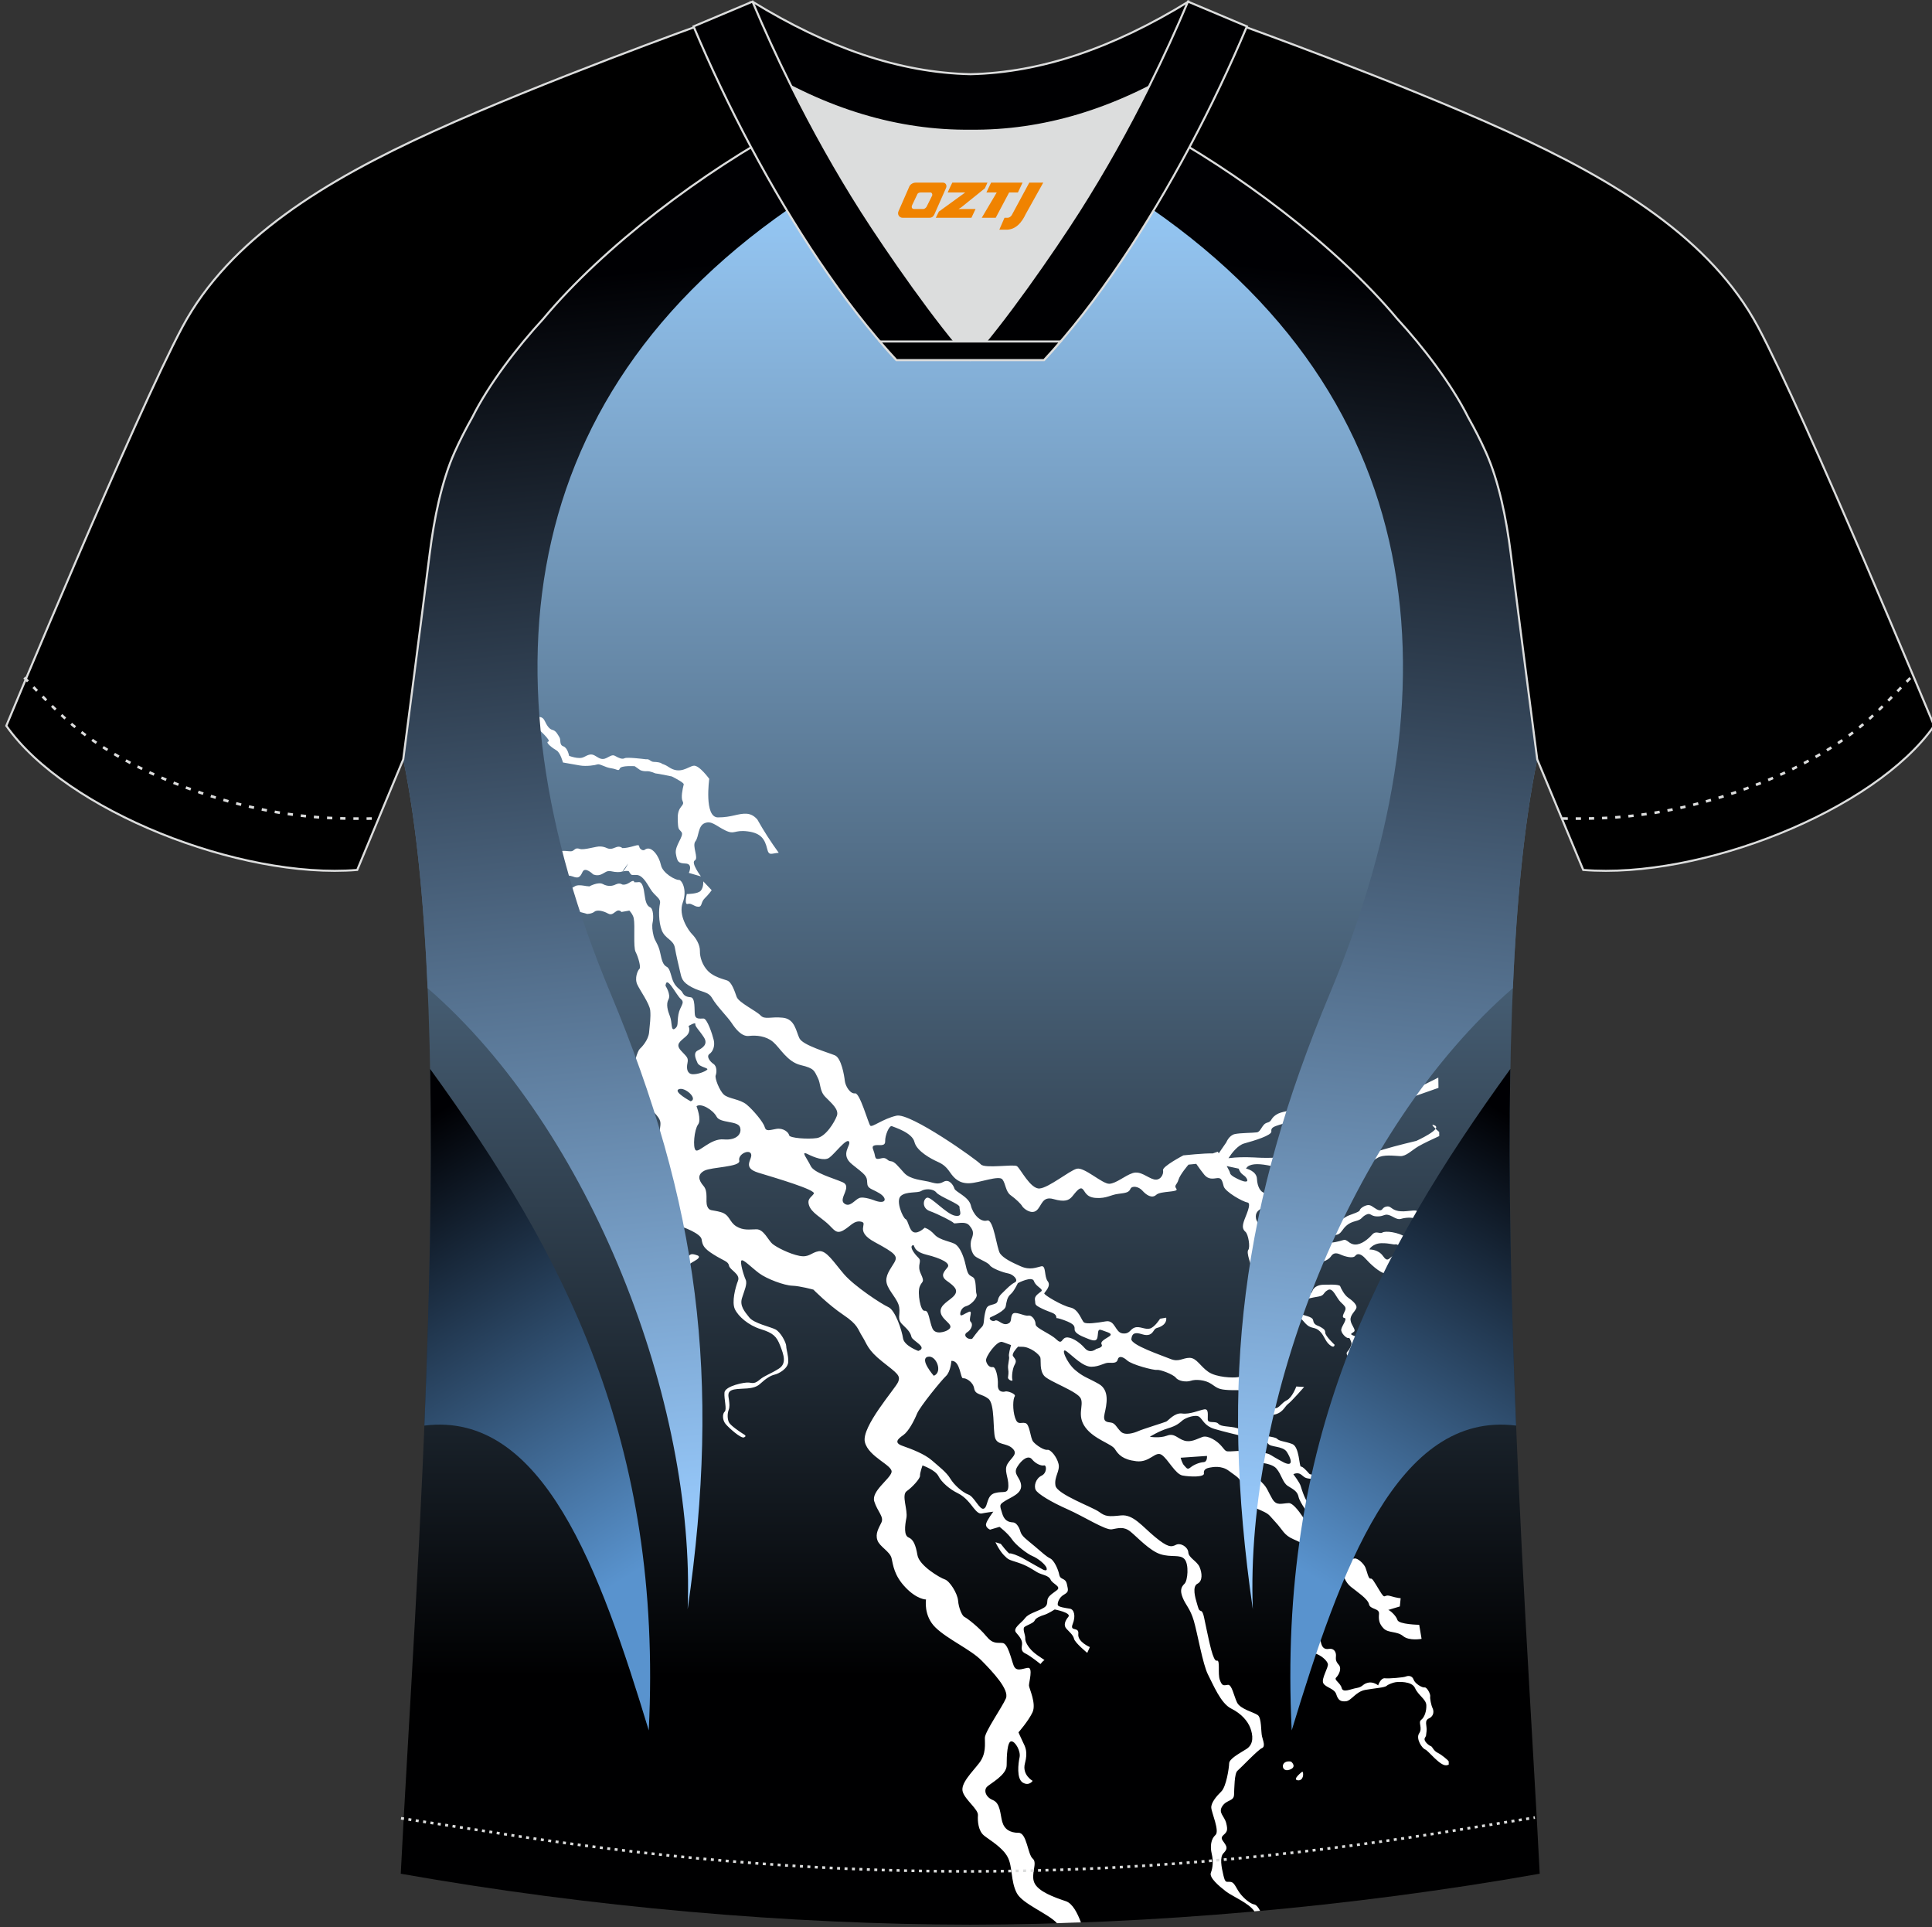 <?xml version="1.0" encoding="utf-8"?>
<!-- Generator: Adobe Illustrator 19.0.0, SVG Export Plug-In . SVG Version: 6.00 Build 0)  -->
<svg xmlns="http://www.w3.org/2000/svg" xmlns:xlink="http://www.w3.org/1999/xlink" version="1.1" id="图层_1" x="0px" y="0px" width="374px" height="373px" viewBox="0 0 374 373" enable-background="new 0 0 374 373" xml:space="preserve">
<rect x="0" y="0" width="374" height="373" fill="#333333" stroke="none"/>
<g id="XMLID_20_">
	
		<linearGradient id="XMLID_149_" gradientUnits="userSpaceOnUse" x1="-1805.15" y1="414.967" x2="-1805.15" y2="707.363" gradientTransform="matrix(1 0 0 -1 1992.971 739.473)">
		<stop offset="0" style="stop-color:#000001"/>
		<stop offset="1" style="stop-color:#99CCFA"/>
	</linearGradient>
	<path id="XMLID_123_" fill="url(#XMLID_149_)" d="M292.47,107.27c1.27,10.18,4.85,37.71,5.11,39.69   c-10.86,52.55-2.19,162.18,0.48,215.68c-36.81,6.52-75.42,9.82-110.24,9.86c-34.82-0.04-73.43-3.33-110.24-9.86   c2.68-53.51,11.35-163.13,0.49-215.68c0.26-1.98,3.83-29.51,5.11-39.69c0.85-6.78,2.31-14.06,4.84-19.68   c1.01-2.25,2.15-4.48,3.4-6.7c3.26-6.52,8.77-13.67,13.7-19.02c11.2-13.44,29.03-27.03,44.74-35.86c0.96-0.54-1.02-15.4-0.07-15.91   c3.94,3.32,25.19,3.25,30.33,6.12l-2.65,0.68c6.1,2.82,12.98,4.24,19.71,4.26c6.74-0.02-2.73-1.43,3.36-4.26l5.69-2.51   c5.14-2.86,16.2-2.27,20.14-5.59c0.73,0.39-1.96,16.43-1.22,16.84c15.87,8.82,34.04,22.6,45.4,36.23   c4.92,5.36,10.44,12.5,13.7,19.02c1.25,2.22,2.39,4.46,3.4,6.7C290.15,93.22,291.62,100.5,292.47,107.27z"/>
	<g id="XMLID_97_">
		<path id="XMLID_98_" fill="#FFFFFF" d="M229.08,223.61c0,0-4.12,2.15-3.94,2.89c0.18,0.74-0.5,2.08-1.76,1.76    c-1.26-0.32-2.59-1.71-4.11-1.22c-1.52,0.49-3.16,1.99-4.51,2.07c-1.35,0.07-4.88-3.31-6.33-2.91c-1.45,0.4-5.39,3.67-7.18,3.82    c-1.78,0.15-3.74-3.89-4.39-4.32c-0.65-0.43-6.23,0.52-6.99-0.35c-0.75-0.87-13.65-10.03-16.32-9.42    c-2.67,0.6-4.71,2.33-5.08,1.93c-0.37-0.4-2.02-6.4-2.94-6.25c-0.92,0.15-1.87-1.37-1.99-2.42c-0.11-1.05-0.68-4.4-1.9-4.93    c-1.22-0.52-6.19-1.94-6.87-3.28c-0.68-1.34-0.85-3.76-3.22-4.01c-2.38-0.25-3.49,0.44-4.33-0.45c-0.85-0.89-4.22-2.47-4.62-3.59    s-0.96-2.87-1.85-3.17c-0.89-0.31-2.62-0.71-3.7-1.83c-1.09-1.12-1.59-2.68-1.56-3.88c0.03-1.19-0.78-2.51-1.5-3.23    c-0.72-0.72-2.74-3.67-1.82-6.13c0.92-2.45-0.2-4.45-0.77-4.39c-0.58,0.06-3.11-1.24-3.46-2.9c-0.35-1.67-1.73-3.65-2.91-3.07    c-0.04,0.02-0.07,0.04-0.11,0.06c0,0-0.33,0.4-0.89-0.05c-0.56-0.45,0.1-1.01-1.16-0.64c-1.01,0.3-1.94,0.48-2.4,0.44    c0,0-0.47-0.5-1.28-0.14c-0.81,0.36-1.23,0.36-1.8,0.1c-0.29-0.13-0.73-0.26-1.16-0.27c-0.68-0.1-3.17,0.76-4,0.47    c-0.83-0.29-0.96,0.17-1.38,0.38s-0.96-0.04-2.02,0.01s-1.56,0.4-1.56,0.4l0.58,4.5c0,0,1.92-0.38,3,0.04    c1.08,0.42,1.42,0.21,1.92-0.88c0.5-1.09,2.04,0.47,2.04,0.47s0.73,0.38,1.54,0.03c0.81-0.34,1.09-0.82,1.98-0.62    s1.67,0.21,2.15,0.04c0.61-0.12,1.21-0.18,1.3,0.02c0.19,0.41,0.44,0.66,0.6,0.66c0.1,0,0.4-0.01,0.59-0.01l0,0.01    c0.05-0.01,0.1-0.01,0.15-0.01h0h0.01h0h0h0h0h0h0l0,0c1.16-0.02,1.9,1.28,2.76,2.69c0.9,1.5,2.11,1.79,1.86,2.87    c-0.24,1.08-0.29,3.54,0.37,5.19c0.66,1.65,2.24,1.77,2.52,3.33c0.28,1.56,0.67,3.18,0.98,4.51c0.32,1.33,0.32,2.09,2.29,3.14    c1.97,1.04,3.18,0.76,3.97,2.16c0.79,1.4,3,3.63,3.71,4.7c0.71,1.07,1.92,2.74,3.38,2.57c1.46-0.17,3.32,0.01,4.68,1.16    c1.36,1.15,2.74,3.87,5.38,4.49c2.65,0.62,2.59,1.13,3.25,2.4c0.66,1.27,0.33,2.55,1.48,3.74c1.15,1.19,2.71,2.42,2.24,3.68    s-2.17,4.05-3.89,4.3c-1.71,0.25-5.27,0.01-5.35-0.55c-0.09-0.56-1.12-1.46-2.47-1.23c-1.35,0.23-2,0.57-2.27-0.38    c-0.27-0.95-2.18-3.23-3.48-4.32c-1.3-1.08-3.54-1.13-4.41-1.93c-0.88-0.81-1.79-3.2-1.59-3.72c0.2-0.51,0.29-1.74-0.41-2.21    c-0.7-0.47-1.46-1.48-0.78-1.95c0.68-0.48,1.08-1.56,0.82-2.67c-0.26-1.1-1.27-4.19-1.99-4.18c-0.73,0.01-1.53,0.16-1.66-0.7    c-0.14-0.86,0.12-3.32-0.81-3.41c-0.93-0.09-1.31-0.35-1.61-0.93s-1.08-0.81-1.66-1.9c-0.58-1.09-0.64-2.69-1.36-3.06    s-0.95-1.14-1.29-2.77s-1.01-2.17-1.26-3.2c-0.25-1.03-0.36-1.89-0.18-2.69c0.17-0.8,0.15-2.59-0.5-2.87    c-0.65-0.27-0.92-1.19-1.07-2.42c-0.16-1.24-0.43-2.57-1.18-2.45c-0.19,0.03-0.49,0.04-0.83,0.03c0,0,0.06-0.59-0.83,0.01    c-0.53,0.35-0.89,0.44-1.14,0.45c-0.17,0.01-0.27-0.02-0.32-0.02c-0.67-0.41-1.18-0.05-1.61,0.12c-0.44,0.16-1.27,0.28-2.16-0.21    c-0.88-0.49-2.56,0.41-2.56,0.41l0,0.04l0,0l-0.71-0.07c0,0-1.5-0.33-2.08,0c-0.58,0.33-1,0.71-1.83,0.25    c-0.83-0.46-2.71,0.04-2.71,0.04l-0.04-0.46l0.67,4.09c0,0,0.5,0.79,1.67,1.38s1.58,0.17,1.75-0.29s2.76,0.38,2.76,0.38    s0.9,0.02,1.45-0.43c0.56-0.44,1.8-0.1,2.58,0.34c0.78,0.44,1.12-0.11,1.69-0.46c0.57-0.34,0.95,0.18,0.95,0.18    c0.79-0.15,1.53-0.27,1.53-0.27c0.35,0.4,0.72,0.86,0.85,1.51c0.29,1.41-0.13,5.54,0.36,6.49c0.5,0.95,1.08,3,0.74,3.28    c-0.34,0.29-0.98,1.81-0.42,3.02c0.56,1.21,2.38,3.7,2.51,5.02c0.13,1.32-0.08,2.73-0.22,4.25c-0.14,1.52-1.45,2.89-1.82,3.22    c-0.38,0.33-1.38,3.18-0.82,4.01c0.56,0.82,1.5,1.89,1.76,3c0.26,1.11-0.56,2.24,0.29,3.51c0.85,1.27,2.57,2.4,2.77,3.63    c0.2,1.23-1.04,5.73-1.9,6.91c-0.86,1.18-1.69,2.43-0.56,4.5c1.13,2.07,4.01,4.07,4.17,5.69c0.16,1.62-0.58,2.17,1.19,2.71    c1.77,0.54,4.92,1.77,5.09,2.89c0.18,1.12,0.36,1.7,2.34,2.94c1.98,1.24,2.81,1.29,2.96,2.14c0.16,0.85,2.25,1.62,1.74,2.92    c-0.51,1.31-1.25,4.12-0.6,5.51c0.65,1.38,2.61,3.12,5.01,3.86c2.4,0.74,3.06,1.4,3.76,3.2c0.7,1.79,1.28,3.46-0.26,4.44    c-1.54,0.99-2.77,1.35-3.68,2.12c-0.91,0.77-1.28,0.72-2.09,0.58c-0.8-0.13-4.66,0.66-4.76,1.94c-0.1,1.28,0.51,3.27,0.04,3.69    c-0.46,0.42-0.45,1.63,0.18,2.38c0.63,0.76,2.97,2.85,3.55,2.6c0.58-0.25,0.23-0.44-0.25-0.74c-0.48-0.3-2.35-1.55-2.66-2.19    c-0.31-0.64-0.31-1.67-0.06-2.35c0.25-0.67,0.16-1.23,0.07-1.98c-0.09-0.75-0.48-1.72,1.02-2.02c1.5-0.29,3.72,0.1,4.97-1.05    s2.13-1.66,2.88-1.83c0.76-0.17,2.59-1.15,2.61-2.51c0.02-1.36-0.38-2.27-0.39-2.98c-0.01-0.71-1.08-2.73-2.09-3.25    c-1.01-0.52-4.16-1.17-5.07-2.32c-0.91-1.15-1.87-2.23-1.41-3.73c0.46-1.49,1.09-2.77,0.71-3.59c-0.38-0.82-1.14-3.37-0.81-3.7    c0.33-0.32,1.9,1.32,3.4,2.45c1.5,1.13,4.93,2.39,6.44,2.43c1.51,0.05,4.09,0.76,4.09,0.76s2.87,2.92,5.79,4.88    c2.92,1.96,2.73,2.72,3.68,4.2c0.94,1.49,0.97,2.55,3.88,4.86c2.91,2.3,3.59,2.69,3.03,3.97c-0.56,1.28-7.12,8.64-6.42,11.58    c0.7,2.94,5.52,4.51,5.16,5.87c-0.36,1.36-3.95,3.66-3.34,5.62c0.61,1.97,1.93,2.97,1.38,4.1s-1.21,2.16-0.77,3.42    c0.44,1.27,2.42,2.16,2.74,3.48c0.31,1.33,0.47,3.33,2.71,5.67c2.24,2.34,3.96,2.32,3.96,2.32s-0.52,3.15,1.84,5.43    c2.36,2.29,6.82,4.25,8.92,6.39c2.1,2.14,5.43,5.63,4.7,7.33c-0.73,1.7-4.06,6.42-4.07,7.63c-0.01,1.21,0.28,3.08-1.09,4.86    c-1.37,1.79-3.69,3.98-3.19,5.58c0.49,1.6,3.03,3.37,2.94,4.54c-0.09,1.17,0.08,3.01,1.15,3.9c1.08,0.89,3.53,2.24,4.57,4.13    c1.04,1.89,0.57,4.7,1.81,7.05c1.1,2.08,6.12,3.98,7.77,5.81c1.54-0.05,3.09-0.1,4.64-0.15c-0.67-1.79-1.61-3.66-2.9-4.1    c-2.27-0.76-5.37-1.87-6.12-3.58c-0.75-1.71,0.68-3.83-0.31-4.66c-0.99-0.83-1.13-5.02-2.76-5.01c-1.63,0.01-2.75-0.68-3.15-2.15    c-0.4-1.47-0.35-3.58-1.81-4.18c-1.46-0.6-1.77-1.92-1.15-2.56c0.62-0.64,3.82-2.26,3.82-4.17c0-1.92,0.13-4.62,0.9-4.64    c0.77-0.02,1.86,1.91,1.6,3.1c-0.26,1.19-0.61,4.12,0.61,4.88c1.23,0.75,1.92-0.33,1.92-0.33s-2.09-1.14-1.49-3.39    c0.6-2.25,0.06-3.19-0.39-4.11c-0.45-0.92-0.86-1.89-0.86-1.89s1.93-2.2,2.71-3.87c0.79-1.67-0.64-4.6-0.68-5.17    c-0.04-0.56,0.87-3.6-0.23-3.44c-1.1,0.15-2.25,0.84-2.75-0.49c-0.5-1.33-1.08-4.19-2.12-4.32c-1.03-0.13-1.83,0.31-3.18-1.34    c-1.35-1.65-3.74-3.51-4.19-3.69c-0.46-0.19-1.14-1.73-1.25-3.16c-0.12-1.44-1.64-3.82-2.57-4.12c-0.93-0.3-4.95-2.65-5.3-4.7    c-0.35-2.04-0.81-3.04-1.72-3.42c-0.91-0.38-0.73-2.21-0.42-3.77c0.31-1.57-1.01-4.44,0.06-5.19c1.07-0.74,2.62-2.44,2.58-2.99    s0.48-1.99,0.48-1.99s2.48,0.86,3.08,2.06c0.6,1.2,2.21,2.58,3.74,3.31c1.54,0.74,2.52,2.18,3.09,2.89    c0.58,0.71,1.05,1.17,1.61,1.03c0.56-0.13,2.19-0.34,2.19-0.34s-1.21,1.59-1.4,2.34c-0.18,0.76,0.77,1.14,0.77,1.14l1.83-0.54    c0,0,1.61,1.23,2.39,2.39c0.78,1.17,3,2.86,4,3.27c1,0.4,2.57,1.64,2.73,2.34c0.17,0.7-0.65,0.3-0.65,0.3s-2.72-1.49-3.83-2.15    c-1.11-0.65-2.49-1.11-2.69-1c-0.2,0.11-1.71-1.86-1.71-1.86l-1.03-0.32c0,0,0.74,1.6,1.64,2.52c0.9,0.92,0.93,0.84,2.7,1.42    c1.78,0.58,2.76,1.29,3.71,1.86c0.95,0.56,2.23,0.58,2.62,1.44c0.38,0.86,2.17,1.32,1.21,2.06c-0.96,0.74-1.83,1.19-1.84,2.09    c-0.01,0.91-0.32,1.15-1.25,1.61c-0.94,0.46-2.49,0.89-3.09,1.73c-0.59,0.85-2.45,1.92-1.7,2.77c0.75,0.85,1.22,1.5,1.15,2.26    c-0.07,0.76-0.27,1.35,0.68,1.8c0.95,0.45,2.89,2.02,2.89,2.02s0.52-0.68,0.74-0.72c0.22-0.04-1.12-0.71-2.13-1.61    c-1.01-0.9-1.61-2.01-1.56-2.63c0.06-0.62-0.6-1.87-0.14-2.22c0.46-0.35,1.76-0.74,1.96-1.23c0.2-0.49,1.11-0.88,1.85-1.1    c0.74-0.22,2.04-1.05,2.04-1.05s3.31,0.63,2.63,1.43c-0.67,0.81-0.97,1.66-0.35,2.32c0.61,0.66,1.27,1.17,1.46,1.94    c0.18,0.77,2.55,2.71,2.55,2.71l0.51-1.12c0,0-2.42-1.01-2.24-2.53c0.18-1.52-1.72-0.36-1.09-1.92c0.63-1.56,0.28-2.84-0.53-2.98    c-0.8-0.13-2.26-0.31-2.35-0.71c-0.1-0.41,0.24-1.46,1.16-1.99c0.92-0.54,0.92-0.73,0.6-2.06c-0.31-1.33-1.26-0.71-1.48-1.82    c-0.22-1.11-1.03-2.82-1.75-3.15c-0.71-0.34-1.48-1.05-3.01-2.36c-1.54-1.31-2.49-1.88-2.77-2.87c-0.28-0.99-0.85-1.66-1.32-1.73    c-0.47-0.07-1.63,0.05-2.18-1.7c-0.55-1.74-0.59-1.74,0.55-2.47c1.14-0.73,3.21-1.39,3.1-2.98c-0.1-1.59-1.64-2.14-0.76-3.59    c0.88-1.45,2.16-2.36,2.87-1.48c0.71,0.88,1.81,1.31,2.32,1.18c0.52-0.13,0.62,1.47-0.48,1.99c-1.1,0.53-1.53,1.98-1.12,2.76    c0.41,0.77,2.96,2.33,6.16,3.74c3.2,1.42,7.33,4.08,8.56,3.88c1.22-0.21,2.3-0.61,3.6,0.43s3.7,3.7,5.81,4.38    c2.12,0.68,3.81-0.03,4.68,0.97c0.88,1,0.62,4.15-0.01,4.75c-0.63,0.61-0.93,1.27-0.35,2.7c0.57,1.44,1.45,2.09,2.15,4.47    c0.7,2.37,1.74,8.48,2.75,10.42c1.01,1.94,2.46,5.56,4.47,6.56c2.01,1,3.22,2.44,3.72,3.77c0.5,1.33,0.74,3.13-0.76,4.07    c-1.5,0.94-3.32,1.9-3.34,2.79c-0.02,0.89-0.56,4.5-1.52,5.43c-0.96,0.93-1.98,2.17-1.94,3.12c0.04,0.95,1.67,4.55,0.81,5.3    c-0.86,0.76-1.07,2.17-0.72,3.64c0.35,1.48,0.19,2.73-0.17,3.67s1.57,2.57,2.96,3.64c1.18,0.9,4.48,2.27,5.47,3.83l1.1-0.1    c-0.27-0.6-0.77-1.19-1.12-1.24c-0.54-0.08-1.53-0.7-2.53-1.85c-1-1.15-1.2-2.4-2.05-2.51c-0.84-0.11-1.01,0.36-1.4-1.28    c-0.39-1.64-0.74-3.49,0.01-4.27c0.75-0.78,0.73-1.14,0.27-1.85c-0.46-0.71-0.96-1.06-0.26-1.68c0.7-0.61,0.87-0.93,0.52-2.31    s-1.6-1.97-0.75-3.27c0.85-1.29,2.21-0.91,2.27-2.2c0.06-1.29,0.06-4.15,0.66-4.65c0.61-0.51,3.98-4.07,4.73-4.38    c0.74-0.31,0.23-1.4,0.02-2.3c-0.22-0.9-0.05-3.54-0.82-4.1c-0.77-0.56-3.38-1.14-4.01-2.44c-0.63-1.31-1-3.53-1.79-3.41    c-0.79,0.11-1.09,0.3-1.54-0.95c-0.45-1.24,0.13-3.94-0.59-3.73c-0.72,0.22-1.48-3.81-1.94-5.87c-0.47-2.07-0.61-3.59-1.1-3.74    c-0.49-0.15-0.48-0.4-0.8-1.45c-0.32-1.06-0.97-3.3,0.09-3.83c1.06-0.52,0.91-2.1,0.41-3.25c-0.5-1.14-2.1-1.75-2.17-2.81    c-0.07-1.06-1.5-1.93-2.4-1.47c-0.89,0.46-1.56,0.53-4.04-1.52c-2.49-2.05-4.21-4.42-6.6-4.17c-2.4,0.25-2.99,0.24-4.25-0.7    c-1.27-0.93-8.14-3.39-8.43-5.08c-0.29-1.69,0.92-2.82,0.6-4.18c-0.32-1.36-1.54-2.85-2.17-2.74c-0.63,0.11-2.13-0.85-2.73-1.56    c-0.6-0.72-0.64-3.38-1.52-3.61c-0.88-0.24-1.49,0.52-2-1.04s-0.41-3.65-0.07-4.12c0.34-0.48-1.4-1.1-1.82-0.96    c-0.42,0.15-1.51,0.14-1.44-1.29c0.07-1.43-0.39-3.54-1-3.43c-0.61,0.1-1.1-0.43-1.29-1.2c-0.18-0.77,2.1-3.96,3.12-3.67    c0.52,0.14,1.08,0.4,1.72,0.61c-0.14,0.5-0.52,1.86-0.39,2.24c0.13,0.37-0.3,1.6-0.17,2.36c0.14,0.76,0.01,1.28-0.03,1.69    c-0.04,0.42,1.01,0.89,0.85,0.4c-0.16-0.48-0.01-2.12,0.46-2.93c0.47-0.8,0.01-1.1-0.34-1.63c-0.29-0.43,0.63-1.46,0.99-1.83    c0.23,0.03,0.47,0.04,0.72,0.03c1.58-0.04,3.44,1.49,3.59,2.11c0.15,0.63-0.2,2.41,0.74,3.52c0.95,1.1,6.49,3,7.09,4.4    c0.6,1.39-0.82,3.24,0.87,5.56c1.69,2.32,5.07,3.17,5.72,4.2c0.66,1.04,1.49,2.05,4.15,2.36c2.66,0.31,3.68-2.08,4.93-1.22    c1.25,0.86,2.62,3.74,4.04,3.99c1.42,0.26,4.26,0.35,4.12-0.43c-0.14-0.78,0.62-1.02,1.14-1.11c0.53-0.09,2.25-0.46,3.7,0.64    c1.44,1.09,2.14,1.36,2.47,2.53c0.32,1.17,0.67,3.8,3.1,4.84c2.43,1.05,1.96,0.97,3.42,2.52c1.46,1.55,1.6,2.52,3.52,3.35    c1.92,0.82,2.89,1.47,3.17,2.45c0.28,0.99-1.02,3.51-0.76,5.19c0.26,1.68,1.7,2.93,0.76,3.59c-0.94,0.66-1.38,2.03-1.17,3.11    c0.21,1.08-0.38,1.26-0.12,2.55c0.26,1.3,0.83,4.8,2.13,5.15c1.31,0.35,2.47,1.42,2.63,2.08c0.16,0.66-1.32,2.87-0.89,3.72    c0.43,0.85,2.15,1.01,2.51,2.14c0.36,1.13,0.8,1.47,1.87,1.37c1.07-0.1,1.91-1.89,3.79-2.21c1.88-0.32,3.71-0.44,4.08-0.77    c0.38-0.33,1.3-0.64,1.74-0.71c0.44-0.07,3.16-0.27,3.77,1.13c0.6,1.39,2.15,2.17,2.19,3.31c0.05,1.14-0.35,2.36-1,2.85    c-0.65,0.49,0.33,1.55-0.38,2.59c-0.71,1.04,0.56,2.93,1.16,3.14c0.6,0.21,2.85,3.2,4.09,3.06c0.22-0.02,0.37-0.07,0.47-0.14    l-0.01-0.62c-0.11-0.16-0.25-0.28-0.25-0.28s-1-0.94-1.87-1.37c-0.88-0.43-1.01-1.21-1.35-1.3c-0.34-0.1-1.46-0.98-1.15-1.57    c0.31-0.59,0.19-0.15,0.33-1.28c0.14-1.14-0.53-2.06,0.49-2.53c1.02-0.48,0.92-1.49,0.67-1.99c-0.25-0.49-0.53-1.87-0.45-2.26    c0.09-0.4-0.61-1.81-1.09-1.73c-0.48,0.08-1.85-0.72-2.13-1.52c-0.28-0.79-1.05-0.78-1.5-0.59c-0.45,0.19-3.21,0.43-4.05,0.34    c-0.84-0.09-1.31,1.37-1.31,1.37s-0.91-0.77-1.98-0.51c-1.07,0.26-0.94,0.81-2.17,1.02c-1.22,0.21-2.67,0.99-2.91-0.01    c-0.24-0.99-1.55-1.54-1.07-2.01s1.18-1.73,0.49-2.49c-0.68-0.77-0.54-1.14-0.52-1.79c0.02-0.65-0.39-1.43-1.35-1.27    c-0.96,0.16-1.35-0.31-1.58-1.3c-0.24-0.99-0.94-1.64-1.65-1.4c-0.72,0.24-1.4-1.49-0.36-2.47c1.04-0.98,1.61-1.08,1.16-2.38    c-0.45-1.3-0.72-1.22,0.11-2.22c0.83-1.01,0.98-1.32,0.29-2.41c-0.69-1.09-1.15-1.49-0.88-2.44c0.27-0.95,0.04-2.4,0.53-2.52    c0.49-0.12,2.12-0.74,2.28-0.52c0.17,0.22,2.91,2.19,2.86,2.77c-0.04,0.58,0.33,1.94,1.45,2.86c1.13,0.92,3.33,2.35,3.53,3.39    c0.2,1.04,2.03,0.73,1.94,1.85c-0.1,1.13,0,1.92,0.9,2.84c0.9,0.92,2.57,0.49,3.76,1.47c1.19,0.99,3.58,0.54,3.58,0.54l-0.46-2.72    c0,0-3.96-0.06-4.22-0.94c-0.26-0.88-1.56-1.96-1.77-1.92c-0.22,0.04,2.24-0.69,2.24-0.69l0.16-1.6c0,0-0.64-0.01-2.01-0.42    c-1.37-0.42-0.87,0.91-2.06-1.03c-1.19-1.94-1.39-2.41-1.79-2.34c-0.39,0.06-0.65-1.39-0.96-2.14c-0.31-0.75-1.55-1.92-2.14-1.74    c-0.59,0.18-1.91-0.98-2.67-1.69c-0.76-0.71-2.46-0.42-2.46-0.42s-0.36-3.62-0.76-3.78c-0.4-0.16-0.66-1.04-1.32-2.88    c-0.66-1.84-0.76-2.24-1.42-1.94c-0.65,0.3-1.58-2.72-1.78-3.38c-0.2-0.66-1.4-2.23-1.4-2.23s0.82-0.46,1.51,0.07    c0.7,0.53,0.65,0.71,2.01,0.83c1.37,0.11,3.58-0.14,3.58-0.14l0.2-1.07c0,0-1.61-0.09-2.15,0.14c-0.53,0.23-1.81,0.42-2.12,0.03    c-0.32-0.39-1.24-1.4-1.57-1.34c-0.33,0.06-0.28-3.85-1.68-4.37c-1.4-0.53-2.44-0.51-2.92-1c-0.48-0.49-2.93-0.46-3.34-1.04    c-0.41-0.58-0.7-1.79-0.7-1.79s0.73-1.54,2.94-1.77c2.22-0.22,2.51-1.65,3.21-2.15c0.69-0.5,3.12-3.29,3.12-3.29l-1.52-0.09    c0,0-0.77,2.12-1.82,2.65c-1.06,0.52-1.46,1.51-2.22,1.56c-0.76,0.05-1.88,0.51-2.38,0.86c-0.51,0.35-1.18,1.16-1.61,0.69    c-0.43-0.46-1.31-1.31-0.41-2.11c0.9-0.8,0.85-0.99,0.65-1.87c-0.21-0.89-1.36-1.15-0.28-2.33c1.08-1.18,1.21-1.2,1.48-2.17    c0.27-0.96,2.56-2.42,2.56-2.42l1.94-2.17l-1.07-1.46c0,0-0.44,1.61-2.01,2.44c-1.57,0.84-2.47,1.45-2.92,2.45    c-0.45,1-2.23,1.91-3.19,2.07c-0.96,0.16-4.17,0.06-5.74-1.02c-1.57-1.07-2.28-2.72-3.64-2.72c-1.36,0-2.06,0.89-3.72,0.21    c-1.66-0.68-7.68-2.69-7.55-3.86c0.13-1.17,0.78-1.32,2.05-0.92c1.28,0.4,1.83,0.03,2.29-0.69c0.46-0.73,0.64-0.34,1.63-0.96    c0.99-0.63,0.77-1.55,0.77-1.55l-1.18,0.2c0,0-1.02,1.63-1.95,1.9c-0.94,0.27-1.98-0.51-2.95-0.19c-0.97,0.32-0.92,1.3-2.37,1.13    c-1.45-0.18-1.4-2.64-3.23-2.33c-1.83,0.31-3.73,0.56-4.22,0.21c-0.49-0.34-1.01-2.55-2.64-2.89c-1.62-0.34-5.17-2.45-5.06-2.74    c0.11-0.29,1.39-1.42,0.67-2.34c-0.72-0.91-0.28-3.09-1.23-2.9c-0.95,0.2-2.17,0.83-4.04-0.01c-1.88-0.83-3.28-1.55-3.94-2.44    c-0.66-0.88-1.24-6.76-2.52-6.4c-1.28,0.37-2.75-1.22-3.15-2.92c-0.4-1.7-2.98-2.6-3.18-3.26c-0.2-0.66-1.01-1.94-2.09-1.33    c-1.08,0.61-1.75,0.26-2.96-0.03c-1.2-0.29-3.5-0.4-4.67-1.66c-1.16-1.26-1.85-2.25-2.59-2.28c-0.74-0.03-0.75-0.83-1.82-0.57    c-1.07,0.26-1.14,0.15-1.31-0.74c-0.17-0.89-0.78-1.55-0.01-1.76c0.77-0.21,2.08,0.34,2.04-0.81c-0.04-1.14,0.8-3.12,1.31-2.9    c0.51,0.22,3.93,1.25,4.36,3.06c0.43,1.8,3.33,3.31,4.45,3.81c1.12,0.5,1.69,0.98,2.45,2.08c0.76,1.1,1.74,2.16,3.72,2.09    c1.98-0.07,5.76-1.59,6.41-0.74c0.65,0.85,0.6,2.35,1.59,3.06c0.99,0.71,1.98,1.66,2.23,2.11c0.25,0.46,1.77,1.69,2.79,0.83    c1.02-0.86,1.05-2.82,3.25-2.2c2.19,0.63,3.01,0.26,3.65-0.5c0.64-0.76,1.41-1.89,1.96-1.48s0.62,1.66,2.69,1.77    c2.07,0.11,2.76-0.62,4.31-0.8c1.54-0.18,2.02-0.3,2.31-0.96c0.3-0.66,1.56-0.49,2.31,0.34c0.74,0.83,1.84,1.6,2.69,0.81    c0.86-0.79,4.44-0.44,3.9-1.16c-0.53-0.71,0.1-0.71,0.4-1.75c0.3-1.04,1.94-2.93,1.94-2.93l1.5-0.15    c0.46,0.66,1.11,1.57,1.57,2.12c0.79,0.94,1.67,0.75,2.49,0.64c0.82-0.11,0.98,0.52,1.25,1.58c0.26,1.05,3.67,2.99,4.59,3.13    c0.92,0.14-0.36,2.63-0.69,3.68c-0.33,1.05-0.2,1.55,0.33,2.02c0.53,0.47,0.95,2.94,0.53,3.49c-0.43,0.55,0.59,2.99,0.74,3.72    c0.15,0.73,2.72,2.24,3.32,2.63c0.59,0.39,0.1,1.64-0.2,1.91c-0.3,0.27-0.43,0.91-0.03,0.91c0.39,0,0.75,0.41,0.75,0.91    c0,0.5,0.99,0.83,1.84,0.83c0.85,0,0.36,0.19,0.95,0.75c0.59,0.55,0.72,1.41,1.9,1.41s1.21,0.69,2.13,1.47    c0.92,0.77,1.57,0.31,2.49,1.24c0.92,0.94,0.95,1.83,1.87,2.6c0.92,0.77,0.95-0.03,0.95-0.03s-1.81-1.69-1.81-2.33    c0-0.64-0.43-0.8-0.92-1.11c-0.49-0.3-1.28-0.33-1.41-1.25c-0.13-0.91-1.94-0.83-3.25-1.63c-1.31-0.8-1.08-0.5-0.98-0.77    c0.1-0.27,2-1.19,2.33-1.46c0.33-0.28,1.61-0.56,2.89-0.77c1.28-0.22,0.82-0.69,1.84-1.27c1.02-0.58,1.64,1.55,2.5,2.35    c0.85,0.8,0.95,0.94,0.92,1.36c-0.03,0.41-0.95,1.58-0.23,1.69c0.72,0.11-0.49,1.52-0.59,2.22c-0.1,0.69,0.98,1.74,1.34,1.66    c0.36-0.08,0.36,0.31,0.59,0.78c0.23,0.47-0.39,1.52-0.76,1.88c-0.36,0.36,0.1,1.14,0.85,1.16c0.75,0.03,0.46-0.8,0.39-1.3    c-0.07-0.5,0.43-0.99,1.02-0.99c0.59,0,1.25,0.69,1.18,1.16c-0.07,0.47,0.63,1.41,1.41,1.36c0.79-0.06,0.26,0.89,0.23,1.27    c-0.03,0.39-0.72,1.39-0.16,2.02c0.56,0.64-1.28,1.8-1.31,2.47c-0.03,0.66,0.03,1.27,1.02,1.27c0.98,0,0.27,0.25,1.15,1.27    c0.89,1.02,1.38,1.08,2.3,1.22c0.92,0.14,0.98,0.89,1.74,1.55c0.76,0.66,0.95-0.44,1.61-0.31c0.66,0.14,1.41,0.39,2.27,0.31    c0.86-0.08,1.41,0.61,1.64,1.22c0.23,0.61,0.72,0.94,1.34,0.91c0.63-0.02,0.13,2.22,0.13,2.22s0.84-1.43,0.94-1.73    c0.1-0.31-0.1-0.72-0.52-0.91c-0.43-0.19-0.53-0.66-0.53-0.66s-0.56-0.69-0.66-1.05c-0.1-0.36-1.02-0.36-1.45-0.36    c-0.43,0-1.04-0.69-1.51-0.73c-0.48-0.04-0.79,0.18-1.2-0.16s-0.95,0-1.76,0.11c-0.8,0.11-0.55-0.11-0.72-0.69    c-0.17-0.58-1.25-0.18-1.59-0.87c-0.35-0.69-0.77-0.14-1.05-0.43c-0.28-0.29-0.28-0.39-0.89-0.71c-0.61-0.32-0.43-0.3-0.34-0.58    c0.08-0.27-0.34-0.81-0.49-1.19c-0.15-0.37,0.21-0.97,0.69-1.31c0.48-0.35,0.98-0.74,0.85-1.07c-0.13-0.33-0.2-0.83,0.36-1.66    c0.56-0.83,0-0.89-0.63-1.52c-0.62-0.64-1.05-0.61-1.02-1.24c0.03-0.64-1.58-1.77-1.71-2.1c-0.13-0.34-1.18-0.64-2.26-1.02    c-1.08-0.39-0.4-0.44,0-0.83c0.39-0.39-0.59-1.24-0.69-2.22c-0.1-0.97,0.85-1.64,1.11-2.3c0.26-0.66-0.85-1.55-1.58-2.05    c-0.72-0.49-1.38-1.77-1.54-2.21c-0.16-0.44-2.82-0.28-3.31-0.28c-0.49,0-1.74,0.22-2.07,1.22c-0.33,1-1.12,0.03-2.69,0.5    c-1.57,0.47-1.67,0.83-2.89,0.85c-1.21,0.03-0.69-0.49-0.49-1.27c0.2-0.77,0.17-2.05,0.33-3.04c0.16-1-1.71-0.28-1.67-1.24    s-2.2-1-3.15-1.8c-0.95-0.8-0.56-1.25-0.17-1.83c0.4-0.58,0.23-2.91,0.76-3.74c0.52-0.83-0.76-1.36-0.95-2.52    c-0.19-1.16,0.53-1.66,1.45-2.1c0.92-0.44,1.18,1.41,2.17,1.41s0.89,1.44,1.58,2.44c0.69,1,1.87,2.1,3.15,2.22    c1.28,0.11-0.4,0.89,0.95,2.19c1.35,1.3,1.15,1.41,2.07,2.08c0.92,0.66,2.66-0.11,3.12-0.83c0.46-0.72,1.02-0.77,1.87-0.39    c0.85,0.39,2.43,0.83,2.86,0.25c0.43-0.58,1.18-0.36,1.97,0.53c0.79,0.89,2.76,2.82,3.97,2.91c1.21,0.09,1.94-0.86,2.4-1.41    c0.46-0.55,1.15,0.16,1.51,0.89c0.36,0.72-0.1,1.19,0.2,1.24c0.3,0.06-0.76,0.91-0.39,2.05c0.36,1.14,0.66,0.64,1.41,1.11    c0.75,0.47,2.04,0.27,2.17,0c0.13-0.28,1.54-1.08,2.23-1.17c0.41-0.05,0.85-0.23,1.24-0.48l-0.02-1.41    c-0.04,0-0.08,0.01-0.11,0.01c-0.72,0-1.54,0-2,0.5c-0.46,0.5-2.07,1.41-2.73,1.24c-0.66-0.16-1.48-0.39-1.08-1.02    c0.39-0.64,2.1-0.77,1.15-1.58c-0.95-0.8-1.61-1.39-1.48-2.05c0.13-0.66,0.23-1.49,1.22-1.27c0.98,0.22,0.46,1.61,2.07,1.85    c1.22,0.19,2.27,0.11,2.93,0.23l-0.03-1.98c-0.95-0.24-1.74-0.52-1.84-0.82c-0.14-0.39,0.98-0.9,1.81-1.24l-0.03-2.13    c-0.47-0.21-0.88-0.33-0.97-0.12c-0.23,0.52-1.71,2.33-3.31,2.35c-1.61,0.03-0.56-0.61-2.3-1.74c-1.74-1.14-4.2-1.35-4.73-1    c-0.52,0.36-1.21-0.47-2,0.41c-0.79,0.89-2.07,1.94-3.28,1.91c-1.22-0.03-1.51-1.11-2.3-0.86c-0.79,0.25-2.3,0.64-3.05,0.44    c-0.76-0.19-2.33,0.33-2.33,0.33s1.84-1.41,2.96-1.61c1.11-0.2,1.54-0.08,2.13-0.91c0.59-0.83,1.21-1.55,2.62-1.91    c1.41-0.36,1.05-0.69,2.03-1.22c0.99-0.52,0.85,0.28,2.17,0.3c1.31,0.03,1.41-0.52,2.27-0.27c0.85,0.25,1.58,0.99,2.36,0.75    c0.79-0.25,2.1-0.36,2.76-0.03c0.66,0.33,1.97,0.91,2.82,0.28c0.85-0.64,1.58-0.83,2-0.22c0.03,0.05,0.07,0.09,0.11,0.12    l-0.02-1.06c-0.53-0.06-0.68-0.09-0.83-0.4c-0.23-0.44-1.05-0.83-1.54-0.47c-0.49,0.36-0.89,1.49-1.61,1.41    c-0.72-0.08,0.1-0.94-0.59-1.19c-0.69-0.25-2.2,0.28-3.61,0.03c-1.41-0.25-1.41-1.05-2.3-0.86c-0.89,0.19-0.66,0.8-1.35,0.72    c-0.69-0.08-1.35-0.91-2-1c-0.66-0.08-1.74,0.58-1.81,1c-0.07,0.41-2.07,0.85-2.76,1.33c-0.69,0.47-1.28,0.64-1.74,1.3    c-0.46,0.66-3.84,1.74-4.3,1.86c-0.46,0.11-1.77-0.33-1.84-1.44c-0.06-1.11-1.71-2.55-2.56-3.54c-0.85-1-2.23-0.94-2.76-1.66    c-0.52-0.72-1.77-1.11-2.49-1.22c-0.72-0.11-1.38-1.16-1.45-2.71c-0.07-1.55-2.1-1.99-2.1-1.99l-0.01-0.02    c0.14-0.16,0.23-0.39,0.66-0.57c1.1-0.48,2.78-0.26,5.15,0.3c2.37,0.56,3.54-0.97,4.74-1.67c1.2-0.7,2.66,0.19,4.14,0.78    c1.48,0.59,2.22,0.1,4.05-0.65c1.83-0.75,1.03,0.57,2.81,0.72c1.77,0.15,2.78-0.25,3.9-0.96c1.12-0.7,3.23-0.39,4.39-0.34    c1.16,0.05,2.21-1.11,3.5-1.88c0.96-0.57,3.03-1.53,4.06-2l-0.01-0.79c-0.79-0.68-1.95-1.75-0.87-1.27    c1.55,0.68-3.55,2.99-3.55,2.99s-3.8,0.89-6.43,1.68c-2.64,0.79-3.1,1.14-4.94,0.54c-1.84-0.61-1.36-1.11-2.26-0.93    c-0.9,0.19-2.44,0.57-4.4,0.48c-1.96-0.08-4.55-0.05-6.12,0.86c-1.57,0.91-6.64,0.61-6.64,0.61s-3.02-0.21-5.18,0.07    c-0.15,0.02-0.28,0.03-0.4,0.04c0.61-0.95,1.77-2.5,3.07-2.86c1.9-0.52,5.36-1.57,5.23-2.33c-0.13-0.76,0.59-0.95,1.59-1.28    c1-0.33,4.53-1.16,4.55-1.53c0.02-0.38,2.66-1.16,2.66-1.16l1.28-1.97l4.64-0.33c0,0-1.08,0.25,1.08,1.25    c2.17,1,2.95-0.17,2.95-0.17s-0.22-0.76,2.07-0.36c2.29,0.4,4.12-0.27,4.12-0.27l7.41-2.6l-0.03-1.99    c-2.79,1.44-6.42,3.17-7.46,3.08c-1.77-0.15-2.55-0.71-3.3-0.07c-0.75,0.64-3.81,0.96-4.3,0.34c-0.5-0.62-1.1-0.95-2.1-0.77    c-0.99,0.18-3.1-0.29-3.1-0.29l-4.24,0.95c0,0-1.1,1.83-2.66,2.59c-1.56,0.76-3.16,0.62-4.28,1.39c-1.12,0.78-0.7,1.25-1.7,1.51    c-1,0.26-1.18,1.76-1.99,1.87c-0.81,0.12-3.22,0.09-4.3,0.34c-1.09,0.26-1.61,1.59-1.61,1.59l-1.46,2.12l-0.19-0.31l-0.99,0.34    C233.22,223.17,229.08,223.61,229.08,223.61L229.08,223.61L229.08,223.61L229.08,223.61L229.08,223.61z M110.16,146.28    c0,0,1.88,0.75,2.84,0.25c0.96-0.5,1.42-0.67,2.08-0.33c0.67,0.33,1.29,1.04,2.33,0.5c1.04-0.54,1.21-0.67,1.79-0.33    c0.58,0.33,1.25,0.63,1.71,0.38c0.46-0.25,3.55,0.13,4.12,0.2c0.22-0.03,0.43-0.01,0.57,0.07c0.46,0.28,0.6,0.44,1.02,0.44    c0.42,0,1.37,0.1,1.52,0.36c0.43,0.13,0.86,0.33,1.29,0.62c2.22,1.53,3.75-0.06,4.83-0.24c1.08-0.18,3.04,2.54,3.04,2.54    s-1.04,7.46,1.68,7.46c2.73,0,3.9-0.81,5.56-0.71c0.88,0.05,1.53,0.52,2.04,1.07c1.26,2.24,2.65,4.4,4.17,6.49    c-1.41,0.1-1.9,0.66-2.23-0.73c-0.46-1.91-1.19-3.09-3.81-3.42s-2.46,0.72-4.32-0.19c-1.85-0.91-2.64-1.93-3.97-1.4    c-1.33,0.53-1.1,2.64-1.8,3.52c-0.7,0.88,0.69,3.26-0.12,3.7c-0.8,0.44,1.19,3.09,1.19,3.09l-2.34-0.68c0,0,0.85-1.75-0.61-1.81    c-1.47-0.06-1.62-0.34-1.9-1.9c-0.28-1.56,1.64-3.42,1.1-4.17c-0.54-0.75-0.7-0.26-0.74-2.71c-0.04-2.45,1.45-2.32,0.94-3.3    c-0.35-0.68-0.02-2.29,0.22-3.24c0.07-0.28-1.32-1.04-2.31-1.54c-0.74-0.15-1.61-0.33-2.49-0.49c-0.22-0.04-0.45-0.07-0.68-0.1    c0,0-1.04-0.46-1.58-0.42c-0.54,0.05-1.2-0.1-1.38-0.23c-0.17-0.13-1.05-0.74-1.05-0.74s-2.63-0.18-2.88,0.44    s-0.46,0.13-1.67-0.04s-2.21-0.92-2.67-0.75c-0.46,0.17-2.13,0.42-3.38,0.21c-1.25-0.21-3.29-0.58-3.29-0.58s-0.5-1.92-1.25-2.34    c-0.75-0.42-2.25-1.58-1.59-1.71s-2.04-2.54-2.04-2.54v-2.17c0,0,0.88-0.29,1.33,0.67c0.46,0.96,0.88,1.63,1.54,1.79    s1,0.88,1.33,1.42c0.33,0.54-0.08,1.46,0.75,1.75C109.91,144.74,110.16,146.28,110.16,146.28L110.16,146.28z M120.48,168.67    l1.09-1.53C121.57,167.15,120.95,168.51,120.48,168.67L120.48,168.67L120.48,168.67z M237.47,225.68c0.45,0.09,0.92,0.19,1.39,0.3    c0.36,0.09,0.66,0.15,0.92,0.2c0.46,1.29,1.13,1.13,1.56,1.92c0.46,0.83-0.53,0.61-1.18,0.33c-0.66-0.28-1.97-0.89-2.04-1.38    C238.11,226.87,237.83,226.32,237.47,225.68L237.47,225.68L237.47,225.68L237.47,225.68L237.47,225.68z M271.51,241.8    c0,0-1.02,0.77-1.84,1.25c-0.82,0.47-1.05,1.33-1.94,0.05c-0.89-1.27-2.4-1.27-2.59-1.27c-0.2,0,0.63-1.19,2.27-1.22    c1.64-0.03,2.26,0.33,2.75,0.22C270.65,240.72,271.51,241.8,271.51,241.8L271.51,241.8L271.51,241.8L271.51,241.8L271.51,241.8z     M136.14,170.58l1.63,1.71c0,0-0.54,0.78-1.35,1.57c-0.81,0.79-0.43,1.64-1.25,1.63c-0.82-0.01-1.32-0.77-2.04-0.54    c-0.71,0.24-0.18-1.92-0.18-1.92s2.14,0.02,2.71-0.65C136.23,171.72,136.14,170.58,136.14,170.58L136.14,170.58L136.14,170.58    L136.14,170.58L136.14,170.58z M252.12,342.87c0.3,0.33,0.21,1.84-0.92,1.69C250.08,344.41,252.12,342.87,252.12,342.87    L252.12,342.87L252.12,342.87L252.12,342.87L252.12,342.87z M249.93,340.94c0,0,1.29,1.05-0.35,1.59    C247.94,343.08,247.79,340.54,249.93,340.94L249.93,340.94L249.93,340.94L249.93,340.94L249.93,340.94z M124.68,229.17    c0,0-1.35,0.65-1.56,1.28c-0.21,0.63-0.55,1.88-1.07,1.98c-0.52,0.11-0.42-1.46,0.02-2.11c0.43-0.65,0.4-0.87,1.07-1.12    C123.82,228.95,124.68,229.17,124.68,229.17L124.68,229.17L124.68,229.17L124.68,229.17L124.68,229.17z M134.91,242.94    c0,0,1.14,0.23-0.46,1.11c-1.61,0.89-1.95,1.56-2.57,2.2c-0.62,0.64-1,1.13-1.18,0.77c-0.18-0.35,0.96-1.69,1.56-2.45    c0.59-0.75,0.99-1.54,1.4-1.76C134.05,242.58,134.91,242.94,134.91,242.94L134.91,242.94L134.91,242.94L134.91,242.94    L134.91,242.94z M184.17,263.38c1.75-0.11,1.73,3.46,2.26,3.37c0.52-0.09,1.93,0.67,2.15,1.97s1.46,0.98,2.75,1.99    c1.29,1.01,0.85,6.06,1.3,7.56c0.45,1.49,2.18,0.94,3.35,2.04c1.17,1.1-0.14,1.71-0.93,2.99c-0.78,1.29,0.19,2.54,0.15,4.27    c-0.04,1.73-0.96,0.93-2.62,1.4c-1.66,0.47-1.29,2.6-2.1,3c-0.81,0.41-1.86-2.29-3.01-2.71c-1.15-0.42-2.75-1.83-3.51-3.09    c-0.75-1.25-2.18-2.31-3.57-3.53s-3.88-2.18-5.66-2.8c-1.79-0.61-0.88-1.39,0.13-2.09c1.01-0.71,2.08-2.73,2.65-4.13    c0.58-1.4,4.73-6.48,5.62-7.31C184.03,265.47,184.17,263.38,184.17,263.38L184.17,263.38L184.17,263.38L184.17,263.38    L184.17,263.38z M128.83,190.79c0.2-2.22,2.06,1.8,2.97,2.56c0.91,0.77-0.18,1.34-0.47,2.99c-0.29,1.66,0.07,2.21-0.7,2.76    c-0.78,0.55-0.48-1.22-0.93-2.37c-0.46-1.15-0.8-2.4-0.29-3.32C129.92,192.48,128.83,190.79,128.83,190.79L128.83,190.79    L128.83,190.79L128.83,190.79L128.83,190.79z M133.28,198.58c0,0,1.39-0.85,1.32-0.38c-0.07,0.47,0.73,1.14,1.65,2.55    c0.93,1.41-0.36,2.13-1.21,2.58c-0.85,0.45-0.41,1.52-0.02,2.38c0.39,0.85,2.27,0.96,1.86,1.33c-0.41,0.38-1.87,0.93-2.84,0.86    c-0.97-0.07-1.2-1.02-0.96-2.14c0.23-1.11-0.15-1.2-1.26-2.43c-1.11-1.23-0.19-1.73,0.94-2.73    C133.89,199.62,133.28,198.58,133.28,198.58L133.28,198.58L133.28,198.58L133.28,198.58L133.28,198.58z M133.7,213.14    c0,0-3.48-1.86-2.28-2.34S135.18,212.7,133.7,213.14L133.7,213.14L133.7,213.14L133.7,213.14L133.7,213.14z M134.83,214.1    c0.88-0.69,3.21,0.72,3.89,2.02c0.67,1.3,4.09,0.76,4.53,2.03c0.44,1.27-0.65,2.6-3.16,2.37c-2.51-0.23-4.78,2.61-5.41,2.1    c-0.62-0.51-0.27-4.02,0.45-4.98C135.86,216.69,134.83,214.1,134.83,214.1L134.83,214.1L134.83,214.1L134.83,214.1L134.83,214.1z     M169.44,232.39c0,0-2.26-0.92-3.16-0.5c-0.9,0.42-1.82,1.91-2.9,0.99c-1.08-0.93,1.64-3.23-0.24-4.06    c-1.88-0.83-5.56-1.78-6.21-3.17c-0.65-1.38-2.03-2.99-0.64-2.31c1.39,0.69,3.24,1.41,4.22,0.74c0.98-0.66,3.35-3.86,3.84-3.14    c0.49,0.72-1.87,2.46,0.65,4.45c2.52,1.99,2.84,2.2,2.87,3.46c0.03,1.26,0.77,1.13,2.36,2.09    C171.82,231.9,171.57,233.13,169.44,232.39L169.44,232.39L169.44,232.39L169.44,232.39L169.44,232.39z M177.76,261.46    c0,0-2.74-0.99-2.95-2.45c-0.21-1.46-1.47-5.42-2.84-6.03c-1.37-0.61-6.54-4.02-8.55-6.33c-2-2.31-3.44-4.74-4.93-4.49    c-1.48,0.25-1.83,1.27-3.74,0.9c-1.9-0.37-4.44-1.66-5.23-2.33c-0.79-0.67-1.67-2.82-3.07-2.81c-1.41,0.01-2.52,0.27-3.91-0.57    s-1.23-2.24-2.99-2.75c-1.76-0.51-2.23-0.12-2.64-1.14c-0.4-1.02,0.26-2.8-0.73-3.94c-0.99-1.14-1.21-2.21,0.17-2.94    c1.37-0.73,7.06-0.7,6.76-1.95c-0.3-1.25,1.96-2.29,2.29-1.27c0.33,1.01-1.88,2.62,1.45,3.62c3.33,1.01,11.19,3.32,10.69,4.05    c-0.5,0.74-1.36,0.96-0.91,2.3c0.46,1.34,2.27,2.3,3.55,3.46c1.28,1.16,1.63,2.1,3.01,1.37c1.37-0.73,2.1-2.04,3.54-1.71    c1.44,0.33-1.44,1.78,2.62,3.96c4.06,2.19,4.5,2.69,3.76,3.96c-0.74,1.27-1.85,2.54-1.45,4.04c0.4,1.51,2.19,3.08,2.41,4.61    c0.23,1.53-0.5,2.27,0.67,3.37c1.17,1.1,1.51,1.58,1.7,2.35C176.61,259.52,179.73,260.76,177.76,261.46L177.76,261.46    L177.76,261.46L177.76,261.46L177.76,261.46z M180.76,266.27c0,0-2.8-3.2-1.19-3.67C181.19,262.14,182.6,265.58,180.76,266.27    L180.76,266.27L180.76,266.27L180.76,266.27L180.76,266.27z M183.15,257.59c0,0-2.05,0.92-2.66-0.51    c-0.61-1.43-0.66-3.53-1.49-3.39c-0.83,0.14-1.42-3.48-0.97-4.66c0.45-1.19,1.06-0.71,0.23-2.49c-0.83-1.77,0.3-2.35-0.46-3.1    c-0.77-0.75-1.77-2.08-1.16-2.41c0.6-0.33-0.24,1.08,2.7,1.8c2.94,0.73,4.66,1.66,4.12,2.41c-0.55,0.74-1.62,1.61-0.19,2.64    c1.43,1.02,2.32,1.75,1.49,2.81c-0.84,1.06-3.06,1.85-2.63,3.47C182.54,255.78,185.36,256.57,183.15,257.59L183.15,257.59    L183.15,257.59L183.15,257.59L183.15,257.59z M188.19,259.11c-0.94,0.23-1.85-0.72-0.98-1.25c0.87-0.53,1.21-1.59,0.7-2.03    c-0.52-0.45,0.54-2.32-0.37-1.93c-0.91,0.39-1.54,0.95-1.64,0.54c-0.1-0.4,0.21-1.41,1.15-1.65c0.94-0.24,2.24-1.64,2-2.29    c-0.25-0.65,0.01-2.84-0.69-3.29c-0.7-0.46-0.98-0.29-1.41-2.29c-0.43-1.99-1.14-3.45-1.91-4.04c-0.78-0.6-3.09-0.78-4.14-1.94    c-1.05-1.16-1.91-1.32-1.91-1.32s-1.21,1.2-2.12,0.86c-0.9-0.35-1.05-2.32-1.56-2.53c-0.51-0.22-1.98-3.54-0.93-4.48    c1.05-0.94,3.24-0.51,3.95-0.97c0.71-0.46,2.29-0.5,2.94,0.31c0.65,0.81,4.57,2.22,4.48,2.8c-0.09,0.59,0.79,1.97-0.87,1.68    c-1.66-0.29-4.66-3.73-5.42-3.49s-1.06,2.02,0.52,2.59c1.59,0.57,4.49,2.04,4.64,2.32c0.16,0.28,2.19-0.52,3.01,0.45    s0.9,1.49,0.45,2.65c-0.45,1.15,0.02,2.75,0.65,3.3c0.63,0.54,2.51,1.19,2.88,1.77c0.37,0.59,2.56,1.41,3.56,1.58    c1,0.18,2.09,1.33,1.28,1.74c-0.81,0.41-1.42,1.08-2.57,2.2c-1.14,1.11-0.29,1.66-1.48,2.01s-1.39,0.27-1.72,1.75    c-0.33,1.48-0.08,2.16-0.67,2.72C189.42,257.41,188.19,259.11,188.19,259.11L188.19,259.11L188.19,259.11L188.19,259.11    L188.19,259.11z M212.23,261.06c0,0-1.2,1.08-2.26-0.16c-1.07-1.24-2.71-2.22-3.62-2.03c-0.91,0.19-0.69,1.49-1.87,0.35    c-1.18-1.14-4.01-2.15-4.01-2.92c0-0.77-0.66-1.81-1.44-1.67c-0.79,0.13-2.6-1.01-3.06-0.25c-0.46,0.77,0.04,1.52-0.97,1.85    c-1.01,0.32-1.82-0.96-2.38-0.64c-0.56,0.32-1.41-0.41-0.84-0.66c0.57-0.25,2.75-1.23,2.91-2.1c0.16-0.87,0.26-1.77,0.94-2.34    c0.68-0.57,1.4-2.15,1.4-2.15s2.79-1.47,3.13-0.38c0.35,1.09,1.95,1.51,1.38,1.99c-0.57,0.48-1.34,0.88-1.19,1.69    c0.15,0.81-0.25,0.84,1.39,1.64c1.64,0.79,2.51,0.8,2.72,1.49c0.21,0.69-0.6-0.05,1.54,0.74c2.14,0.79,2.01,1.19,2.03,1.84    c0.02,0.65,1.2,1.21,2.1,1.56c0.9,0.35,2.1,0.99,2.31-0.05c0.21-1.03-0.06-1.79,0.94-1.39c1,0.4,2.28,0.61,1.25,1.24    c-1.03,0.64-1.67,1.01-1.36,1.53C213.58,260.79,212.23,261.06,212.23,261.06L212.23,261.06L212.23,261.06L212.23,261.06    L212.23,261.06z M248.58,283.07c0,0-1.61-0.84-2.51-1.42c-0.91-0.57-2.04-0.57-3.17-0.16c-1.13,0.42-1.98,0.3-2.3-0.3    c-0.32-0.6-1.48-0.29-2.39-0.29s-0.84,0.1-1.68-0.94c-0.84-1.05-2.67-2.23-3.76-1.85c-1.09,0.38-2.19,1.1-3.51,0.71    c-1.32-0.39-1.9-1.52-3.36-0.96c-1.46,0.55-3.31,0.21-3.31,0.21s1.74-1.1,3.48-1.62s2.21-1.02,2.86-1.56    c0.65-0.53,2.58-1.2,3.25-0.66c0.67,0.54,1.01,1.74,2.86,2.31c1.86,0.56,5.04,1.3,5.04,1.3s0.99-1.01-0.57-1.44    c-1.56-0.43-3.09-0.21-3.65-0.84c-0.56-0.64-2.03,0.04-2.06-0.84c-0.03-0.88,0.23-2.11-0.69-1.95c-0.92,0.15-2.8,1.01-4.26,0.8    c-1.46-0.21-2.67,1.37-3.08,1.56c-0.41,0.19-4.56,1.46-5.38,1.83c-0.82,0.37-2.59,0.94-3.42,0.12c-0.83-0.82-1.07-1.62-1.87-1.75    s-1.65-0.06-1.27-1.74c0.37-1.67,1.06-4.51-1.14-5.75c-2.2-1.24-2.94-1.3-4.59-2.71c-1.65-1.41-2.9-4.53-1.63-3.59    c1.26,0.94,3.16,2.99,4.8,2.98c1.63-0.01,2.49-0.81,3.4-0.77c0.92,0.04,1.55,0.04,1.71-0.64c0.16-0.68,0.89-0.65,1.82,0.19    c0.93,0.84,5.14,1.93,5.75,1.83c0.61-0.1,3.15,0.85,3.68,1.52c0.53,0.68,2.03,0.88,2.91,0.58c0.88-0.31,2.77-0.2,3.97,0.63    c1.2,0.83,1.43,1.06,3.32,1.17c1.88,0.1,3.16-0.27,3.33,1.01c0.16,1.27-0.81,2.52-0.37,3.59c0.44,1.08-0.65,2.98,0.73,3.63    c1.38,0.65,3.56,1.39,3.96,2.13c0.4,0.74,2.78,0.41,3.6,1.57C249.85,282.13,250.57,284,248.58,283.07L248.58,283.07L248.58,283.07    L248.58,283.07L248.58,283.07z M228.55,282.13l5.1-0.35c0,0,0.12,1.15-0.65,1.2c-0.76,0.05-1.86,0.47-2.53,1.02    c-0.66,0.56-0.81,0.04-1.22-0.35C228.84,283.27,228.55,282.13,228.55,282.13L228.55,282.13L228.55,282.13L228.55,282.13    L228.55,282.13z M253.94,296.44c0,0-3.01-5.58-4.45-5.53c-1.44,0.05-2.36,0.59-3.19-0.8c-0.83-1.39-0.98-2.21-1.98-3.15    c-1-0.94-1.99-3.99-1.99-3.99s3.68-0.01,4.74,1.23c1.07,1.24,1.2,2.75,2.26,3.41c1.07,0.66,1.83,1.03,2.05,2.1    c0.21,1.08,2.28,3.87,2.57,4.13C254.24,294.09,253.94,296.44,253.94,296.44z"/>
	</g>
	
		<linearGradient id="XMLID_150_" gradientUnits="userSpaceOnUse" x1="-1921.04" y1="516.293" x2="-1870.392" y2="434.941" gradientTransform="matrix(1 0 0 -1 1992.971 739.473)">
		<stop offset="0" style="stop-color:#000003"/>
		<stop offset="1" style="stop-color:#5993CE"/>
	</linearGradient>
	<path id="XMLID_96_" fill="url(#XMLID_150_)" d="M83.26,206.88c26,35.88,45.08,72.1,42.33,128.03c-9.43-31.05-20.46-61.88-43.44-59   l0,0C83.1,252.79,83.67,228.89,83.26,206.88z"/>
	
		<linearGradient id="XMLID_151_" gradientUnits="userSpaceOnUse" x1="-1877.277" y1="686.352" x2="-1852.326" y2="442.292" gradientTransform="matrix(1 0 0 -1 1992.971 739.473)">
		<stop offset="0" style="stop-color:#000003"/>
		<stop offset="1" style="stop-color:#99CCFF"/>
	</linearGradient>
	<path id="XMLID_95_" fill="url(#XMLID_151_)" d="M161.06,35.01c-62,37.52-68.56,95.8-42.91,157.14   c17.1,40.9,21.45,74.38,14.97,119.29c1.52-39.91-18.63-92.72-50.34-120.19c-0.74-16.88-2.2-32.12-4.72-44.29   c0.26-1.98,3.83-29.51,5.11-39.69c0.85-6.78,2.31-14.06,4.84-19.68c1.01-2.25,2.15-4.48,3.4-6.7c3.26-6.51,8.77-13.67,13.7-19.02   c11.2-13.44,29.03-27.03,44.74-35.86c0.96-0.54-1.02-15.4-0.07-15.91c0.09,0.08,0.2,0.15,0.31,0.23L161.06,35.01z"/>
	
		<linearGradient id="XMLID_152_" gradientUnits="userSpaceOnUse" x1="-5693.27" y1="516.293" x2="-5642.622" y2="434.941" gradientTransform="matrix(-1 0 0 -1 -5389.56 739.473)">
		<stop offset="0" style="stop-color:#000003"/>
		<stop offset="1" style="stop-color:#5993CE"/>
	</linearGradient>
	<path id="XMLID_94_" fill="url(#XMLID_152_)" d="M292.38,206.88c-26,35.88-45.08,72.1-42.33,128.03   c9.43-31.05,20.46-61.88,43.44-59l0,0C292.54,252.79,291.97,228.89,292.38,206.88z"/>
	
		<linearGradient id="XMLID_153_" gradientUnits="userSpaceOnUse" x1="-5649.508" y1="686.353" x2="-5624.557" y2="442.292" gradientTransform="matrix(-1 0 0 -1 -5389.56 739.473)">
		<stop offset="0" style="stop-color:#000003"/>
		<stop offset="1" style="stop-color:#99CCFF"/>
	</linearGradient>
	<path id="XMLID_93_" fill="url(#XMLID_153_)" d="M214.58,35.01c62,37.52,68.56,95.8,42.91,157.14   c-17.11,40.9-21.45,74.38-14.97,119.29c-1.52-39.91,18.64-92.72,50.34-120.19c0.74-16.88,2.2-32.12,4.72-44.29   c-0.26-1.98-3.83-29.51-5.11-39.69c-0.85-6.78-2.31-14.06-4.84-19.68c-1.01-2.25-2.15-4.48-3.4-6.7   c-3.26-6.51-8.77-13.67-13.7-19.02C259.34,48.43,241.51,34.84,225.8,26c-0.96-0.54,1.02-15.4,0.07-15.91   c-0.09,0.08-0.2,0.15-0.31,0.23L214.58,35.01z"/>
	<path id="XMLID_92_" stroke="#DCDDDD" stroke-width="0.4" stroke-miterlimit="22.926" d="M222.92,24.33   c7.07-5.95,12.46-12.55,16.99-19.55c0,0,30.63,10.99,51.78,20.61c21.15,9.61,39.53,20.88,48.62,37.85   c9.08,16.97,34.11,77.23,34.11,77.23c-11.56,16.47-45.26,29.73-67.93,27.9l-8.91-21.4c0,0-3.8-29.24-5.12-39.81   c-0.85-6.78-2.31-14.06-4.84-19.68c-1.01-2.25-2.15-4.48-3.4-6.7c-3.26-6.52-8.77-13.67-13.69-19.02   C258.64,47.5,239.28,33.07,222.92,24.33z"/>
	<path id="XMLID_91_" stroke="#DCDDDD" stroke-width="0.4" stroke-miterlimit="22.926" d="M152.72,24.33   c-7.07-5.95-12.46-12.55-16.99-19.55c0,0-30.63,10.99-51.78,20.61C62.8,35,44.41,46.27,35.33,63.24   c-9.08,16.97-34.11,77.23-34.11,77.23c11.56,16.47,45.25,29.73,67.93,27.9l8.91-21.4c0,0,3.8-29.24,5.12-39.81   c0.85-6.78,2.31-14.06,4.84-19.68c1.01-2.25,2.15-4.48,3.4-6.7c3.26-6.52,8.77-13.67,13.7-19.02   C117,47.5,136.36,33.07,152.72,24.33z"/>
	
		<path id="XMLID_90_" fill="none" stroke="#DCDDDD" stroke-width="0.51" stroke-miterlimit="22.926" stroke-dasharray="1.02,1.531" d="   M4.7,131.14c2.92,3.02,6.09,6.41,9.27,9.1c10.32,8.74,27.36,15.21,41.6,17.27c5.61,0.82,10.34,0.99,16.71,0.91"/>
	
		<path id="XMLID_89_" fill="none" stroke="#DCDDDD" stroke-width="0.51" stroke-miterlimit="22.926" stroke-dasharray="0.576,0.865" d="   M77.63,351.91c1.31,0.21,15.14,2.3,16.44,2.51c30.89,4.95,61.95,7.77,93.31,7.77c30.85,0,61.41-2.73,91.81-7.53   c1.81-0.28,16.13-2.59,17.94-2.89"/>
	
		<path id="XMLID_88_" fill="none" stroke="#DCDDDD" stroke-width="0.51" stroke-miterlimit="22.926" stroke-dasharray="1.02,1.531" d="   M369.79,131.22c-2.9,3-6.03,6.35-9.19,9.02c-10.32,8.74-27.36,15.21-41.6,17.27c-5.61,0.82-10.34,0.99-16.71,0.91"/>
	<path id="XMLID_87_" fill="#000002" stroke="#DCDDDD" stroke-width="0.4" stroke-miterlimit="22.926" d="M146.36,12.88   c13.69,8.44,27.53,12.57,41.51,12.42c13.98,0.15,27.82-3.98,41.51-12.42c1.75-6.97,0.68-12.56,0.68-12.56   c-14.63,8.96-28.42,13.72-42.2,14.04c-13.77-0.31-27.57-5.07-42.2-14.04C145.67,0.32,144.6,5.92,146.36,12.88z"/>
	<path id="XMLID_86_" fill="#DCDDDD" d="M219.04,18.43c-10.31,4.7-20.7,6.99-31.17,6.88c-10.47,0.11-20.86-2.17-31.17-6.88   c-1.16-0.53-2.32-1.09-3.48-1.68c4.1,8.24,8.7,16.46,13.6,24.17c4.88,7.67,14.79,21.97,21.04,28.72l-0.04,0.06   c6.25-6.75,16.15-21.05,21.04-28.72c4.91-7.71,9.5-15.93,13.6-24.17l0.02-0.04C221.34,17.35,220.19,17.9,219.04,18.43z"/>
	<path id="XMLID_85_" fill="#000002" stroke="#DCDDDD" stroke-width="0.4" stroke-miterlimit="22.926" d="M153.04,16.39   c-2.68-5.4-5.15-10.81-7.37-16.08l-11.41,4.8c3.2,7.6,6.93,15.5,11.06,23.25c8.22,15.44,18,30.33,28.21,41.32h14.28l0.04-0.06   c-6.25-6.75-16.15-21.05-21.04-28.72c-4.91-7.71-9.5-15.93-13.6-24.17C153.16,16.63,153.1,16.51,153.04,16.39z"/>
	<path id="XMLID_84_" fill="#000002" stroke="#DCDDDD" stroke-width="0.4" stroke-miterlimit="22.926" d="M222.6,16.39   c2.68-5.4,5.15-10.81,7.37-16.08l11.41,4.8c-3.2,7.6-6.93,15.5-11.06,23.25c-8.22,15.44-17.99,30.33-28.21,41.32h-14.28l-0.04-0.06   c6.25-6.75,16.16-21.05,21.04-28.72c4.91-7.71,9.5-15.93,13.6-24.17C222.48,16.63,222.54,16.51,222.6,16.39z"/>
	<path id="XMLID_83_" fill="#000002" stroke="#DCDDDD" stroke-width="0.4" stroke-miterlimit="22.926" d="M187.82,69.69h14.28   c1.08-1.16,2.15-2.36,3.21-3.6h-14.38h-0.09h-6.05h-14.47c1.07,1.24,2.14,2.44,3.21,3.6C173.54,69.69,187.82,69.69,187.82,69.69z"/>
	
</g>
<g>
	<path fill="#F08300" d="M199.25,35.35l-3.4,6.3c-0.2,0.3-0.5,0.5-0.8,0.5h-0.6l-1,2.3h1.2c2,0.1,3.2-1.5,3.9-3L201.95,35.35h-2.5L199.25,35.35z"/>
	<polygon fill="#F08300" points="192.05,35.35 ,197.95,35.35 ,197.05,37.25 ,195.35,37.25 ,192.75,42.15 ,190.05,42.15 ,192.95,37.25 ,190.95,37.25 ,191.85,35.35"/>
	<polygon fill="#F08300" points="186.05,40.45 ,185.55,40.45 ,186.05,40.15 ,190.65,36.45 ,191.15,35.35 ,184.35,35.35 ,184.05,35.95 ,183.45,37.25 ,186.25,37.25 ,186.85,37.25 ,181.75,40.95    ,181.15,42.15 ,187.75,42.15 ,188.05,42.15 ,188.85,40.45"/>
	<path fill="#F08300" d="M182.55,35.35H177.25C176.75,35.35,176.25,35.65,176.05,36.05L173.95,40.85C173.65,41.45,174.05,42.15,174.75,42.15h5.2c0.4,0,0.7-0.2,0.9-0.6L183.15,36.35C183.35,35.85,183.05,35.35,182.55,35.35z M180.45,37.85L179.35,40.05C179.15,40.35,178.85,40.45,178.75,40.45l-1.8,0C176.75,40.45,176.35,40.35,176.55,39.75l1-2.1c0.1-0.3,0.4-0.4,0.7-0.4h1.9   C180.35,37.25,180.55,37.55,180.45,37.85z"/>
</g>
</svg>